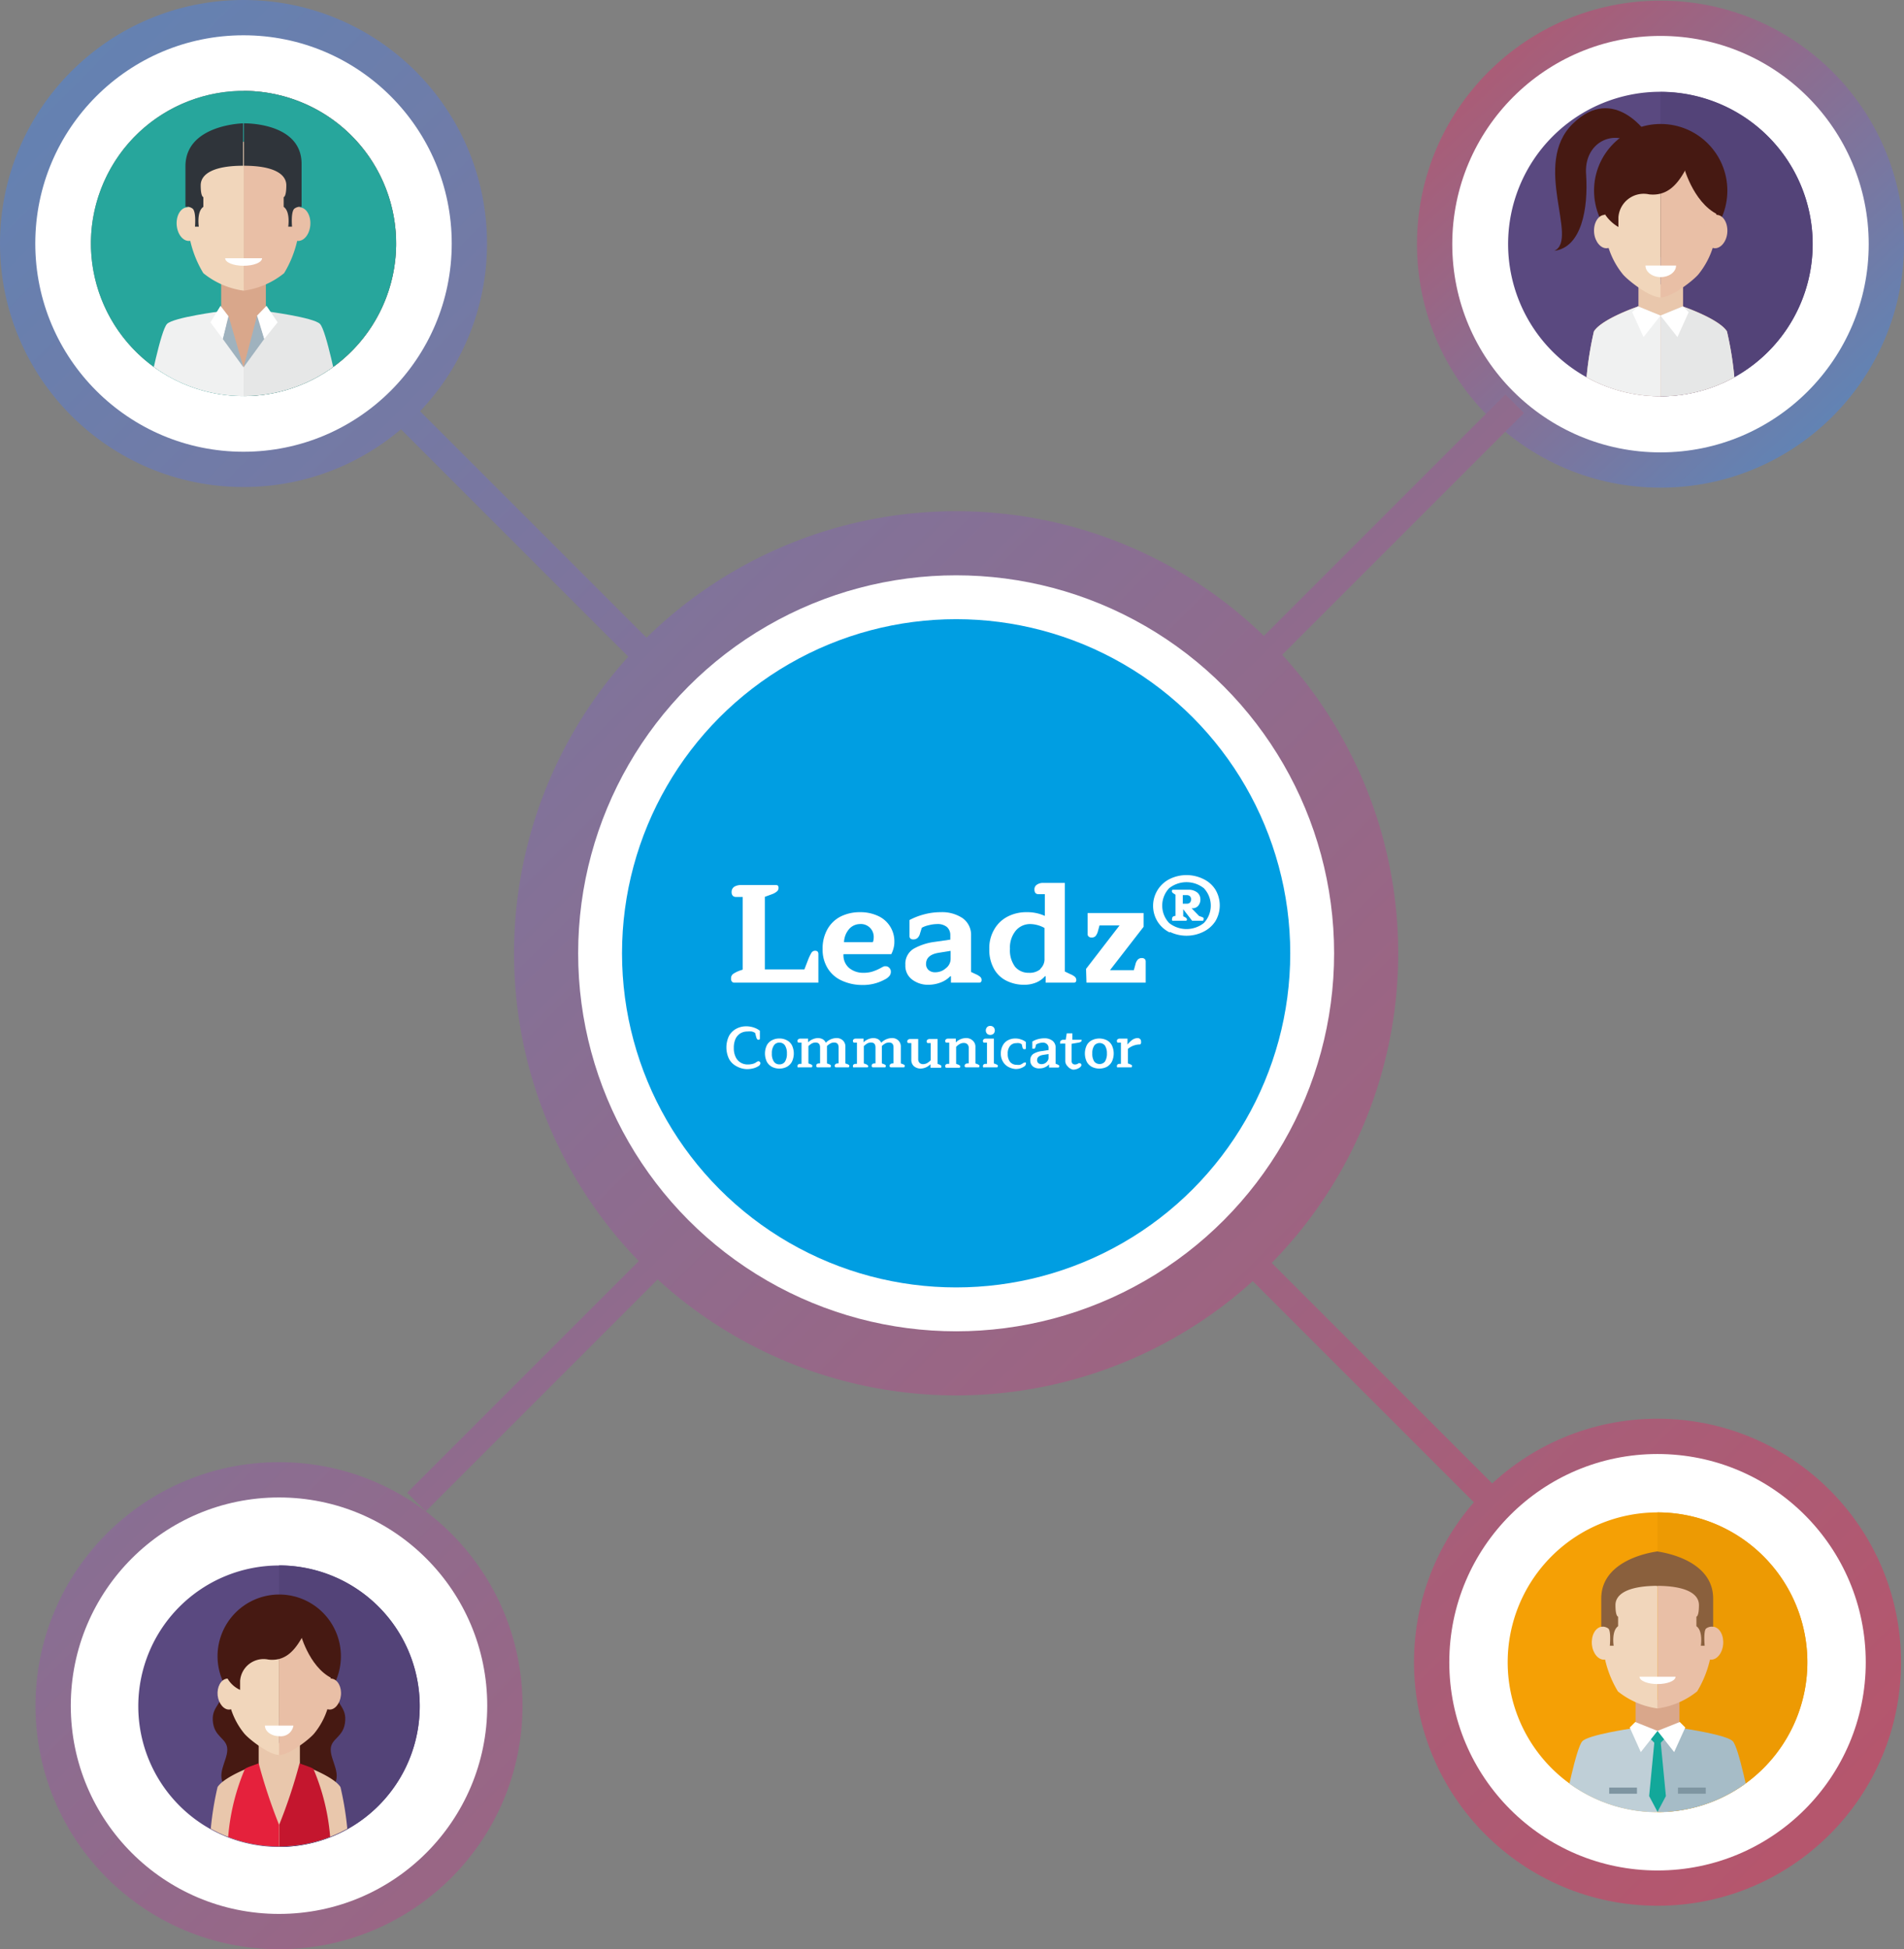 <svg xmlns="http://www.w3.org/2000/svg" xmlns:xlink="http://www.w3.org/1999/xlink" viewBox="0 0 179.68 183.94"><rect x="0" y="0" width="179.68" height="183.94" fill="#808080" stroke="none"/><defs><style>.cls-1{fill:none;}.cls-2{fill:url(#Unbenannter_Verlauf_23);}.cls-3{fill:url(#Unbenannter_Verlauf_55);}.cls-4{fill:#fff;}.cls-5{fill:url(#Unbenannter_Verlauf_55-2);}.cls-6{fill:url(#Unbenannter_Verlauf_55-3);}.cls-7{fill:url(#Unbenannter_Verlauf_55-4);}.cls-8{fill:url(#Unbenannter_Verlauf_55-5);}.cls-9{fill:url(#Unbenannter_Verlauf_55-6);}.cls-10{fill:url(#Unbenannter_Verlauf_55-7);}.cls-11{fill:url(#Unbenannter_Verlauf_55-8);}.cls-12{fill:url(#Unbenannter_Verlauf_55-9);}.cls-13{fill:#f5a005;}.cls-14{fill:#ed9a03;}.cls-15{clip-path:url(#clip-path);}.cls-16{fill:#d9a78b;}.cls-17{fill:#bfcfd7;}.cls-18{fill:#a6bcc7;}.cls-19{fill:#12a89a;}.cls-20{fill:#e9bfa6;}.cls-21{fill:#f1d6bb;}.cls-22{fill:#7e95a1;}.cls-23{fill:#8a603d;}.cls-24{fill:#817977;}.cls-25{fill:#7b7271;}.cls-26{fill:#27a69c;}.cls-27{clip-path:url(#clip-path-2);}.cls-28{fill:#f0f1f1;}.cls-29{fill:#e6e7e7;}.cls-30{fill:#2f343a;}.cls-31{fill:#9fb2be;}.cls-32{fill:#5a4980;}.cls-33{fill:#534378;}.cls-34{clip-path:url(#clip-path-3);}.cls-35{fill:#461912;}.cls-36{fill:#e9c7ac;}.cls-37{clip-path:url(#clip-path-4);}.cls-38{fill:#e5213c;}.cls-39{fill:#c4162e;}.cls-40{fill:#009ee2;}</style><linearGradient id="Unbenannter_Verlauf_23" x1="97.97" y1="107.76" x2="91.58" y2="103.29" gradientUnits="userSpaceOnUse"><stop offset="0" stop-color="#ffecc7"/><stop offset="0.52" stop-color="#66b072"/><stop offset="1" stop-color="#009cac"/></linearGradient><linearGradient id="Unbenannter_Verlauf_55" x1="-68.37" y1="-68.37" x2="325.79" y2="325.13" gradientUnits="userSpaceOnUse"><stop offset="0" stop-color="#3c98d4"/><stop offset="0.16" stop-color="#5e85b7"/><stop offset="0.45" stop-color="#996685"/><stop offset="0.69" stop-color="#c34e61"/><stop offset="0.89" stop-color="#dd404a"/><stop offset="1" stop-color="#e73b42"/></linearGradient><linearGradient id="Unbenannter_Verlauf_55-2" x1="-68.77" y1="-67.96" x2="325.38" y2="325.54" xlink:href="#Unbenannter_Verlauf_55"/><linearGradient id="Unbenannter_Verlauf_55-3" x1="-68.44" y1="-68.29" x2="325.71" y2="325.21" xlink:href="#Unbenannter_Verlauf_55"/><linearGradient id="Unbenannter_Verlauf_55-4" x1="187.64" y1="56.06" x2="102.17" y2="-35.13" xlink:href="#Unbenannter_Verlauf_55"/><linearGradient id="Unbenannter_Verlauf_55-5" x1="-135.76" y1="-0.86" x2="258.39" y2="392.64" xlink:href="#Unbenannter_Verlauf_55"/><linearGradient id="Unbenannter_Verlauf_55-6" x1="-68.99" y1="-67.74" x2="325.17" y2="325.75" gradientTransform="translate(-53.96 128.97) rotate(-45)" xlink:href="#Unbenannter_Verlauf_55"/><linearGradient id="Unbenannter_Verlauf_55-7" x1="-68.92" y1="-67.81" x2="325.23" y2="325.69" gradientTransform="translate(-21.5 50.62) rotate(-45)" xlink:href="#Unbenannter_Verlauf_55"/><linearGradient id="Unbenannter_Verlauf_55-8" x1="-28.59" y1="-108.21" x2="365.57" y2="285.28" gradientTransform="translate(186.95 178.57) rotate(-135)" xlink:href="#Unbenannter_Verlauf_55"/><linearGradient id="Unbenannter_Verlauf_55-9" x1="-107.22" y1="-29.45" x2="286.94" y2="364.05" gradientTransform="translate(-3.04 257.27) rotate(-135)" xlink:href="#Unbenannter_Verlauf_55"/><clipPath id="clip-path"><circle class="cls-1" cx="156.42" cy="156.86" r="14.14" transform="translate(-23.08 27.04) rotate(-9.2)"/></clipPath><clipPath id="clip-path-2"><path class="cls-1" d="M37.38,23A14.4,14.4,0,1,0,23,37.38,14.4,14.4,0,0,0,37.38,23Z"/></clipPath><clipPath id="clip-path-3"><path class="cls-1" d="M171.06,23A14.37,14.37,0,1,0,156.7,37.4,14.36,14.36,0,0,0,171.06,23Z"/></clipPath><clipPath id="clip-path-4"><circle class="cls-1" cx="26.33" cy="160.96" r="13.28"/></clipPath></defs><g id="Ebene_2" data-name="Ebene 2"><g id="Ebene_1-2" data-name="Ebene 1"><path class="cls-2" d="M113.37,117.4a6.8,6.8,0,0,0,3.16,4.46A7.38,7.38,0,0,0,113.37,117.4Z"/><circle class="cls-3" cx="90.23" cy="89.96" r="41.72"/><circle class="cls-4" cx="90.23" cy="89.96" r="35.67"/><circle class="cls-5" cx="156.42" cy="156.86" r="22.98"/><circle class="cls-4" cx="156.42" cy="156.86" r="19.65"/><circle class="cls-6" cx="22.98" cy="22.98" r="22.98"/><circle class="cls-4" cx="22.98" cy="22.98" r="19.65"/><circle class="cls-7" cx="156.7" cy="23.04" r="22.98"/><circle class="cls-4" cx="156.7" cy="23.04" r="19.65"/><circle class="cls-8" cx="26.33" cy="160.96" r="22.98"/><circle class="cls-4" cx="26.33" cy="160.96" r="19.65"/><rect class="cls-9" x="111.06" y="128.38" width="35.28" height="2.48" transform="translate(129.35 -53.04) rotate(45)"/><rect class="cls-10" x="32.72" y="50.03" width="35.28" height="2.48" transform="translate(51 -20.59) rotate(45)"/><rect class="cls-11" x="112.82" y="49.33" width="35.28" height="2.48" transform="translate(258.47 -5.92) rotate(135)"/><rect class="cls-12" x="34.12" y="128.02" width="35.28" height="2.48" transform="translate(179.77 184.07) rotate(135)"/><g id="men_2" data-name="men 2"><path class="cls-13" d="M170.56,156.86A14.14,14.14,0,1,0,156.42,171,14.14,14.14,0,0,0,170.56,156.86Z"/><path class="cls-14" d="M170.56,156.86a14.14,14.14,0,0,0-14.14-14.14V171A14.14,14.14,0,0,0,170.56,156.86Z"/><g class="cls-15"><rect class="cls-16" x="154.35" y="160.42" width="4.14" height="4.54"/><path class="cls-17" d="M153.85,163.13s-3.94.58-4.52,1.18-1.56,5.58-1.8,6.69h8.89v-7.66Z"/><path class="cls-18" d="M159,163.13s3.94.58,4.52,1.18,1.56,5.58,1.8,6.69h-8.89v-7.66Z"/><polygon class="cls-19" points="156.15 164.09 155.63 169.49 156.42 170.98 157.21 169.49 156.69 164.09 156.15 164.09"/><path class="cls-19" d="M157.13,164.05l-.71.71-.71-.71.71-.71Z"/><path class="cls-20" d="M156.42,147.43c2,0,5.19,1.15,5.19,6.5a10.14,10.14,0,0,1-1.45,5.68,7.63,7.63,0,0,1-3.74,1.61Z"/><path class="cls-20" d="M162.61,155.21c.09-.86-.32-1.62-.91-1.7s-1.14.55-1.23,1.4.32,1.62.91,1.7S162.52,156.06,162.61,155.21Z"/><path class="cls-21" d="M156.42,147.43c-2,0-5.19,1.15-5.19,6.5a10.14,10.14,0,0,0,1.45,5.68,7.63,7.63,0,0,0,3.74,1.61Z"/><path class="cls-21" d="M150.23,155.21c-.09-.86.32-1.62.91-1.7s1.14.55,1.23,1.4-.32,1.62-.91,1.7S150.32,156.06,150.23,155.21Z"/><polygon class="cls-4" points="156.42 163.34 154.32 162.5 153.8 163.02 154.84 165.34 156.42 163.34"/><polygon class="cls-4" points="156.42 163.34 158.52 162.5 159.04 163.02 157.99 165.34 156.42 163.34"/><rect class="cls-22" x="151.86" y="168.69" width="2.62" height="0.58"/><rect class="cls-22" x="158.35" y="168.69" width="2.62" height="0.58"/><path class="cls-23" d="M151.92,155.3h.36s-.22-1.39.42-1.84v-.9s-.25,0-.25-1.09,1.27-1.82,4-1.82V146.4s-5.34.57-5.34,4.45v2.66a.94.94,0,0,1,.67.17C152.05,153.93,151.92,155.3,151.92,155.3Z"/><path class="cls-23" d="M160.87,155.3h-.36s.22-1.39-.42-1.84v-.9s.24,0,.24-1.09-1.26-1.82-4-1.82V146.4s5.34.57,5.34,4.45v2.66a.94.94,0,0,0-.67.17C160.74,153.93,160.87,155.3,160.87,155.3Z"/><path class="cls-4" d="M156.42,158.92c.94,0,1.7-.31,1.7-.69h-3.4C154.72,158.61,155.48,158.92,156.42,158.92Z"/></g></g><g id="men_6" data-name="men 6"><circle class="cls-24" cx="22.98" cy="22.98" r="14.4" transform="translate(-7.33 34.69) rotate(-66.13)"/><path class="cls-25" d="M37.38,23A14.4,14.4,0,0,0,23,8.58v28.8A14.4,14.4,0,0,0,37.38,23Z"/><path class="cls-26" d="M37.38,23A14.4,14.4,0,1,0,23,37.38,14.4,14.4,0,0,0,37.38,23Z"/><g class="cls-27"><polygon class="cls-16" points="25.09 31.24 23.03 36.23 20.87 31.24 20.87 26.61 25.09 26.61 25.09 31.24"/><path class="cls-28" d="M20.87,29.37s-4.52.58-5.11,1.2-1.59,5.68-1.84,6.81H23V34.67Z"/><path class="cls-29" d="M25.09,29.37s4.52.58,5.11,1.2,1.59,5.68,1.84,6.81H23V34.67Z"/><path class="cls-20" d="M23,13.38c2.05,0,5.29,1.16,5.29,6.62a10.28,10.28,0,0,1-1.48,5.78A7.7,7.7,0,0,1,23,27.43Z"/><path class="cls-20" d="M29.28,21.3c.09-.87-.32-1.65-.92-1.73s-1.17.56-1.26,1.43.33,1.64.93,1.73S29.19,22.17,29.28,21.3Z"/><path class="cls-21" d="M23,13.38c-2.05,0-5.29,1.16-5.29,6.62a10.28,10.28,0,0,0,1.48,5.78A7.7,7.7,0,0,0,23,27.43Z"/><path class="cls-21" d="M16.68,21.3c-.09-.87.32-1.65.92-1.73s1.17.56,1.26,1.43-.33,1.64-.93,1.73S16.77,22.17,16.68,21.3Z"/><path class="cls-30" d="M18.4,21.39h.36s-.22-1.42.43-1.87V18.6s-.25,0-.25-1.11,1.29-1.85,4-1.85v-4s-5.44.11-5.44,4.06v3.82a.91.91,0,0,1,.68.17C18.53,20,18.4,21.39,18.4,21.39Z"/><path class="cls-30" d="M27.56,21.39H27.2s.22-1.42-.43-1.87V18.6s.25,0,.25-1.11-1.29-1.85-4-1.85v-4s5.44-.13,5.44,3.82v4.06a.91.91,0,0,0-.68.17C27.43,20,27.56,21.39,27.56,21.39Z"/><polygon class="cls-31" points="22.98 34.67 21.55 29.77 21.02 31.98 22.98 34.67"/><polygon class="cls-4" points="20.81 28.86 21.56 29.84 21.02 31.98 19.86 30.42 20.81 28.86"/><polygon class="cls-31" points="22.98 34.67 24.28 29.71 24.94 31.98 22.98 34.67"/><polygon class="cls-4" points="25.15 28.86 24.26 29.78 24.94 31.98 26.2 30.42 25.15 28.86"/><path class="cls-4" d="M23,25.08c.95,0,1.73-.32,1.73-.71H21.25C21.25,24.76,22,25.08,23,25.08Z"/></g></g><g id="women_5" data-name="women 5"><path class="cls-32" d="M171.06,23A14.37,14.37,0,1,0,156.7,37.4,14.36,14.36,0,0,0,171.06,23Z"/><path class="cls-33" d="M171.06,23A14.36,14.36,0,0,0,156.7,8.68V37.4A14.36,14.36,0,0,0,171.06,23Z"/><g class="cls-34"><circle class="cls-35" cx="156.72" cy="17.99" r="6.29"/><polygon class="cls-36" points="158.83 31.45 156.7 37.43 154.62 31.45 154.62 26.84 158.83 26.84 158.83 31.45"/><path class="cls-21" d="M156.72,14.06c-2,0-5.27,1.16-5.27,6.6a7.66,7.66,0,0,0,1.67,5.19c.41.53,2.52,2.22,3.6,2.22Z"/><path class="cls-21" d="M150.44,22c-.09-.87.32-1.64.92-1.72s1.16.55,1.25,1.42-.32,1.64-.92,1.72S150.53,22.83,150.44,22Z"/><path class="cls-20" d="M156.71,14.06c2,0,5.27,1.16,5.27,6.6a7.66,7.66,0,0,1-1.67,5.19c-.41.53-2.52,2.22-3.6,2.22Z"/><path class="cls-20" d="M163,22c.09-.87-.32-1.64-.92-1.72s-1.16.55-1.25,1.42.32,1.64.92,1.72S162.92,22.83,163,22Z"/><path class="cls-36" d="M156.7,37.43V31.68A2.77,2.77,0,0,1,154.78,30a4.81,4.81,0,0,1-.16-1.1s-3.43,1.16-4.2,2.36a32.22,32.22,0,0,0-.81,6.15Z"/><path class="cls-36" d="M156.7,37.43V31.68A2.74,2.74,0,0,0,158.61,30a4.22,4.22,0,0,0,.16-1.1s3.43,1.16,4.2,2.36a31.4,31.4,0,0,1,.81,6.15Z"/><path class="cls-4" d="M156.72,26.15c.8,0,1.45-.49,1.45-1.09h-2.89C155.28,25.66,155.93,26.15,156.72,26.15Z"/><path class="cls-35" d="M156.43,12.49a4.8,4.8,0,0,0-4.87,4.78c-1.35,1.88.12,3.56,1.17,4.15V20.5a2.39,2.39,0,0,1,2.89-2.16c1.56.17,2.54-.71,3.37-2.2C160,14.13,158.73,12.49,156.43,12.49Z"/><path class="cls-35" d="M158.83,15.52s.87,3.54,3.26,4.72c.42-3.19.67-2.52,0-4.19s-3.26-2.92-3.26-2.92Z"/><path class="cls-28" d="M156.7,37.43V29.79l-2.08-.87s-3.43,1.16-4.2,2.36a32.22,32.22,0,0,0-.81,6.15Z"/><path class="cls-29" d="M156.7,37.43V29.79l2.07-.87s3.43,1.16,4.2,2.36a31.4,31.4,0,0,1,.81,6.15Z"/><path class="cls-35" d="M155.54,12.77s-3.19-4.93-7.11-1.1.61,10.92-1.75,12c2.58-.33,3.21-4,3-7.2-.22-2.84,2.27-4.21,4.21-3.05C154.66,14,155.54,12.77,155.54,12.77Z"/><polygon class="cls-4" points="156.7 29.78 154.56 28.92 154.03 29.46 155.1 31.81 156.7 29.78"/><polygon class="cls-4" points="156.7 29.78 158.83 28.92 159.36 29.46 158.3 31.81 156.7 29.78"/></g></g><g id="women_3" data-name="women 3"><path class="cls-32" d="M39.61,161a13.28,13.28,0,1,0-13.28,13.29A13.28,13.28,0,0,0,39.61,161Z"/><path class="cls-33" d="M39.61,161a13.28,13.28,0,0,0-13.28-13.28v26.57A13.28,13.28,0,0,0,39.61,161Z"/><g class="cls-37"><path class="cls-35" d="M21.22,158.6c0,2.22-1.23,2.28-1.14,3.75.1,1.63,1.37,1.64,1.37,2.76s-1.17,2.38-.13,3.59h5V155.09Z"/><path class="cls-35" d="M31.45,158.6c0,2.22,1.22,2.28,1.13,3.75-.09,1.63-1.37,1.64-1.37,2.76s1.17,2.38.14,3.59h-5V155.09Z"/><path class="cls-35" d="M32.17,156.3a5.82,5.82,0,1,0-5.81,5.81A5.81,5.81,0,0,0,32.17,156.3Z"/><polygon class="cls-36" points="28.3 168.75 26.33 174.27 24.41 168.75 24.41 164.48 28.3 164.48 28.3 168.75"/><path class="cls-21" d="M26.36,152.66c-1.89,0-4.88,1.07-4.88,6.1a7,7,0,0,0,1.55,4.8c.38.49,2.33,2.05,3.33,2.05Z"/><path class="cls-21" d="M20.54,160c-.08-.8.3-1.51.86-1.59s1.07.51,1.15,1.32-.3,1.51-.85,1.59S20.63,160.77,20.54,160Z"/><path class="cls-20" d="M26.34,152.66c1.89,0,4.88,1.07,4.88,6.1a7,7,0,0,1-1.55,4.8c-.38.49-2.33,2.05-3.33,2.05Z"/><path class="cls-20" d="M32.17,160c.09-.8-.3-1.51-.85-1.59s-1.08.51-1.16,1.32.3,1.51.86,1.59S32.09,160.77,32.17,160Z"/><path class="cls-36" d="M26.33,174.27V169a2.57,2.57,0,0,1-1.77-1.54,4.38,4.38,0,0,1-.15-1s-3.17,1.08-3.88,2.18a29.25,29.25,0,0,0-.75,5.69Z"/><path class="cls-36" d="M26.33,174.27V169a2.57,2.57,0,0,0,1.77-1.54,3.82,3.82,0,0,0,.15-1s3.18,1.08,3.88,2.18a29.53,29.53,0,0,1,.76,5.69Z"/><path class="cls-4" d="M26.36,163.84a1.2,1.2,0,0,0,1.33-1H25C25,163.39,25.62,163.84,26.36,163.84Z"/><path class="cls-38" d="M26.33,172.19a51.52,51.52,0,0,1-1.92-5.79c-.53.21-1,.34-1.29.51a20.58,20.58,0,0,0-1.64,7.36h4.85Z"/><path class="cls-39" d="M26.35,172.19a49.41,49.41,0,0,0,1.92-5.79c.53.21,1,.34,1.3.51a20.58,20.58,0,0,1,1.64,7.36H26.35Z"/><path class="cls-35" d="M26.08,151.21a4.44,4.44,0,0,0-4.5,4.42,2.6,2.6,0,0,0,1.08,3.84v-.86a2.22,2.22,0,0,1,2.68-2c1.44.16,2.34-.66,3.11-2C29.4,152.73,28.22,151.21,26.08,151.21Z"/><path class="cls-35" d="M28.3,154s.81,3.27,3,4.36c.39-2.94.62-2.32,0-3.87s-3-2.7-3-2.7Z"/></g></g><circle class="cls-40" cx="90.23" cy="89.96" r="31.53"/><path class="cls-4" d="M69.07,92.63a.39.39,0,0,1-.08-.29.51.51,0,0,1,.19-.43,2.91,2.91,0,0,1,.73-.35l.18-.06V84.64h-.64a.41.41,0,0,1-.3-.11.52.52,0,0,1-.11-.35.58.58,0,0,1,.25-.5,1.21,1.21,0,0,1,.67-.16H73.2q.17,0,.21.06a.3.3,0,0,1,.06.2.42.42,0,0,1-.14.33,1.49,1.49,0,0,1-.47.27l-.68.25v6.85h3.73l.32-.83a4.8,4.8,0,0,1,.34-.73.4.4,0,0,1,.34-.2.34.34,0,0,1,.25.08.36.36,0,0,1,.07.22v2.71H69.29A.27.27,0,0,1,69.07,92.63Z"/><path class="cls-4" d="M79.47,92.55a3,3,0,0,1-1.34-1.14,3.32,3.32,0,0,1-.5-1.85,3.67,3.67,0,0,1,.47-1.9,3,3,0,0,1,1.27-1.19,4.05,4.05,0,0,1,1.79-.39,3.93,3.93,0,0,1,1.67.34A2.62,2.62,0,0,1,84.4,88.9a2.14,2.14,0,0,1-.08.59,2.52,2.52,0,0,1-.21.55H79.6a1.57,1.57,0,0,0,.55,1.32,2.07,2.07,0,0,0,1.31.44,2.88,2.88,0,0,0,.82-.1,4.69,4.69,0,0,0,.83-.35l.16-.09.18-.08.12,0a.45.45,0,0,1,.35.15.5.5,0,0,1,.15.38.6.6,0,0,1-.14.39,1.32,1.32,0,0,1-.45.34,4.24,4.24,0,0,1-2.12.51A4.59,4.59,0,0,1,79.47,92.55Zm2.9-3.64a1.07,1.07,0,0,0,.08-.41,1.21,1.21,0,0,0-1.31-1.3,1.38,1.38,0,0,0-1,.46,2,2,0,0,0-.49,1.25Z"/><path class="cls-4" d="M86.08,92.44a1.61,1.61,0,0,1-.64-1.38,1.66,1.66,0,0,1,.78-1.53,5.51,5.51,0,0,1,2-.65l1.46-.21v-.42a1,1,0,0,0-.33-.78,1.38,1.38,0,0,0-.92-.27,3.26,3.26,0,0,0-.79.11,2.35,2.35,0,0,0-.65.24l-.16.51a.92.92,0,0,1-.23.44.58.58,0,0,1-.41.15.41.41,0,0,1-.27-.08.29.29,0,0,1-.09-.22V86.82a6.38,6.38,0,0,1,1.4-.54,6,6,0,0,1,1.54-.2,3.48,3.48,0,0,1,2.08.57,1.93,1.93,0,0,1,.79,1.65v3.42l.42.2a1.73,1.73,0,0,1,.44.26.38.38,0,0,1,.13.3.27.27,0,0,1-.06.19.24.24,0,0,1-.19.06H89.74v-.61h-.06a2.43,2.43,0,0,1-.9.59,3.3,3.3,0,0,1-1.15.22A2.47,2.47,0,0,1,86.08,92.44Zm3.19-1.08a1.1,1.1,0,0,0,.44-.87v-.76l-1.12.18c-.8.13-1.2.48-1.2,1.06a.75.75,0,0,0,.23.56.89.89,0,0,0,.63.22A1.48,1.48,0,0,0,89.27,91.36Z"/><path class="cls-4" d="M95,92.56a2.73,2.73,0,0,1-1.19-1.12,3.67,3.67,0,0,1-.45-1.89,3.46,3.46,0,0,1,.47-1.85,3.08,3.08,0,0,1,1.27-1.21,3.83,3.83,0,0,1,1.79-.41,4,4,0,0,1,1.71.35V84.38H98c-.25,0-.38-.15-.38-.44a.51.51,0,0,1,.24-.46,1,1,0,0,1,.63-.16h2v8.36l.5.24a1.66,1.66,0,0,1,.45.26.42.42,0,0,1,.13.3.27.27,0,0,1-.06.19.27.27,0,0,1-.2.06H98.68v-.61h-.06a2.28,2.28,0,0,1-.82.59,2.92,2.92,0,0,1-1.13.22A3.71,3.71,0,0,1,95,92.56Zm3.16-1.12a1.24,1.24,0,0,0,.41-1V87.57a2.86,2.86,0,0,0-1.33-.37,1.76,1.76,0,0,0-1.38.62,2.51,2.51,0,0,0-.55,1.71,2.6,2.6,0,0,0,.49,1.71,1.65,1.65,0,0,0,1.29.56A1.57,1.57,0,0,0,98.2,91.44Z"/><path class="cls-4" d="M102.49,91.43l3.16-4.1h-1.89l-.15.55a1.18,1.18,0,0,1-.22.45.48.48,0,0,1-.38.14.37.37,0,0,1-.27-.09.28.28,0,0,1-.1-.22v-2h5.28v1.3l-3.17,4.09H107l.15-.54a1,1,0,0,1,.22-.45.49.49,0,0,1,.38-.15.38.38,0,0,1,.28.09.33.33,0,0,1,.09.23v2h-5.59Z"/><path class="cls-4" d="M110.4,88a2.81,2.81,0,0,1-1.14-1,2.83,2.83,0,0,1,1.14-4.06,3.6,3.6,0,0,1,3.14,0,2.71,2.71,0,0,1,1.15,1,2.9,2.9,0,0,1,0,3,2.84,2.84,0,0,1-1.15,1,3.6,3.6,0,0,1-3.14,0Zm3.21-.9a2.39,2.39,0,0,0,0-3.28,2.64,2.64,0,0,0-3.28,0,2.39,2.39,0,0,0,0,3.28,2.64,2.64,0,0,0,3.28,0Zm-3-.26a.22.22,0,0,1,0-.14c0-.17.11-.26.32-.27v-2l-.17-.11c-.11-.07-.17-.14-.17-.21s0-.15.14-.15h1.42a1.31,1.31,0,0,1,.82.25.83.83,0,0,1,.31.65.9.9,0,0,1-.21.62.7.7,0,0,1-.55.23h-.07l.71.73.23.08a.65.65,0,0,1,.19.1.17.17,0,0,1,0,.12c0,.1,0,.15-.14.15h-.94l-.84-1.09v.67l.13.06c.15.08.22.16.22.23s0,.13-.15.13h-1.11A.24.24,0,0,1,110.6,86.86ZM112,85.28a.41.41,0,0,0,.3-.11.44.44,0,0,0,.1-.3.39.39,0,0,0-.1-.29.41.41,0,0,0-.3-.11h-.38v.81Z"/><path class="cls-4" d="M69.49,100.61a1.67,1.67,0,0,1-.69-.68,2.5,2.5,0,0,1,0-2.18,1.68,1.68,0,0,1,.68-.67,1.93,1.93,0,0,1,.92-.23,2.19,2.19,0,0,1,.75.12,1.76,1.76,0,0,1,.56.3V98a.11.11,0,0,1-.12.12.18.18,0,0,1-.14-.06.72.72,0,0,1-.09-.21l-.1-.38a1.31,1.31,0,0,0-.31-.13,1.86,1.86,0,0,0-.42,0,1.24,1.24,0,0,0-.67.18,1.21,1.21,0,0,0-.45.52,2,2,0,0,0-.16.85,1.87,1.87,0,0,0,.17.85,1.22,1.22,0,0,0,.47.53,1.27,1.27,0,0,0,.67.18,1.87,1.87,0,0,0,.45-.05,1,1,0,0,0,.37-.17.48.48,0,0,1,.19-.09.18.18,0,0,1,.13.06.17.17,0,0,1,.06.14.35.35,0,0,1-.19.27,1.81,1.81,0,0,1-.46.2,2.43,2.43,0,0,1-.64.08A2.11,2.11,0,0,1,69.49,100.61Z"/><path class="cls-4" d="M72.86,100.68a1.19,1.19,0,0,1-.49-.48,1.8,1.8,0,0,1,0-1.57,1.11,1.11,0,0,1,.49-.47,1.43,1.43,0,0,1,.69-.16,1.41,1.41,0,0,1,.69.16,1.11,1.11,0,0,1,.49.47,1.8,1.8,0,0,1,0,1.57,1.19,1.19,0,0,1-.49.48,1.53,1.53,0,0,1-.69.16A1.56,1.56,0,0,1,72.86,100.68Zm1.22-.5a1.37,1.37,0,0,0,.18-.77,1.34,1.34,0,0,0-.18-.75.6.6,0,0,0-.53-.27.58.58,0,0,0-.52.27,1.26,1.26,0,0,0-.19.75,1.29,1.29,0,0,0,.19.77.6.6,0,0,0,.52.26A.61.61,0,0,0,74.08,100.18Z"/><path class="cls-4" d="M75.26,100.61c0-.15.1-.22.29-.22h.09v-2h-.25c-.09,0-.13-.05-.13-.16a.18.18,0,0,1,.08-.16.33.33,0,0,1,.21-.06h.71v.35h0a1.41,1.41,0,0,1,.91-.4,1,1,0,0,1,.47.11.72.72,0,0,1,.29.33,1.45,1.45,0,0,1,1-.44.85.85,0,0,1,.61.22.79.79,0,0,1,.24.61v1.56l.22.08a.56.56,0,0,1,.14.09.14.14,0,0,1,0,.11.08.08,0,0,1-.09.09H78.9c-.09,0-.13-.05-.13-.15s.1-.22.29-.22h.08v-1.5c0-.32-.14-.47-.43-.47a.73.73,0,0,0-.35.09,1.57,1.57,0,0,0-.32.24v1.64l.22.08a.56.56,0,0,1,.14.09.14.14,0,0,1,0,.11c0,.06,0,.09-.08.09H77.15q-.12,0-.12-.15c0-.15.09-.22.29-.22h.07v-1.5c0-.32-.14-.47-.43-.47a.76.76,0,0,0-.35.09,1.54,1.54,0,0,0-.32.25v1.63l.22.08a.56.56,0,0,1,.14.09.14.14,0,0,1,0,.11.08.08,0,0,1-.09.09H75.39C75.3,100.76,75.26,100.71,75.26,100.61Z"/><path class="cls-4" d="M80.49,100.61c0-.15.1-.22.3-.22h.08v-2h-.25c-.08,0-.13-.05-.13-.16a.18.18,0,0,1,.08-.16.34.34,0,0,1,.22-.06h.7v.35h0a1.41,1.41,0,0,1,.91-.4,1,1,0,0,1,.47.11.72.72,0,0,1,.29.33,1.45,1.45,0,0,1,1-.44.83.83,0,0,1,.61.22.79.79,0,0,1,.24.61v1.56l.22.08a.42.42,0,0,1,.14.09.14.14,0,0,1,0,.11.08.08,0,0,1-.09.09h-1.2c-.09,0-.13-.05-.13-.15s.1-.22.29-.22h.08v-1.5c0-.32-.14-.47-.43-.47a.73.73,0,0,0-.35.09,1.57,1.57,0,0,0-.32.24v1.64l.22.08a.56.56,0,0,1,.14.09.14.14,0,0,1,0,.11c0,.06,0,.09-.08.09H82.38q-.12,0-.12-.15c0-.15.1-.22.29-.22h.07v-1.5c0-.32-.14-.47-.43-.47a.76.76,0,0,0-.35.09,1.85,1.85,0,0,0-.32.25v1.63l.22.08a.42.42,0,0,1,.14.09.14.14,0,0,1,.05.11.08.08,0,0,1-.09.09H80.62C80.54,100.76,80.49,100.71,80.49,100.61Z"/><path class="cls-4" d="M86.24,100.61A.8.8,0,0,1,86,100V98.43h-.25c-.09,0-.13-.05-.13-.16a.18.18,0,0,1,.08-.16.33.33,0,0,1,.21-.06h.74v1.88a.52.52,0,0,0,.12.36.48.48,0,0,0,.35.13.82.82,0,0,0,.37-.1,1.44,1.44,0,0,0,.34-.27V98.43h-.25c-.09,0-.13-.05-.13-.16a.18.18,0,0,1,.08-.16.33.33,0,0,1,.21-.06h.74v2.34l.2.08.15.09a.14.14,0,0,1,0,.11c0,.06,0,.09-.08.09h-.94v-.33h0a1.39,1.39,0,0,1-.93.41A1,1,0,0,1,86.24,100.61Z"/><path class="cls-4" d="M89.2,100.61c0-.15.1-.22.29-.22h.09v-2h-.25c-.09,0-.13-.05-.13-.16a.18.18,0,0,1,.08-.16.33.33,0,0,1,.21-.06h.71v.36h0a1.39,1.39,0,0,1,.94-.41.89.89,0,0,1,.65.23.76.76,0,0,1,.26.62v1.54l.22.08.15.09a.15.15,0,0,1,0,.11c0,.06,0,.09-.08.09H91.16c-.09,0-.13-.05-.13-.15s.1-.22.29-.22h.1V98.91a.49.49,0,0,0-.12-.36.48.48,0,0,0-.36-.13.74.74,0,0,0-.37.1,1.27,1.27,0,0,0-.34.27v1.6l.22.08.15.09a.15.15,0,0,1,0,.11c0,.06,0,.09-.08.09H89.33C89.24,100.76,89.2,100.71,89.2,100.61Z"/><path class="cls-4" d="M92.76,100.61c0-.15.1-.22.29-.22h.09v-2h-.25c-.09,0-.13-.05-.13-.16a.18.18,0,0,1,.08-.16.33.33,0,0,1,.21-.06h.74v2.34l.22.08.15.09a.16.16,0,0,1,0,.11.08.08,0,0,1-.09.09H92.89C92.8,100.76,92.76,100.71,92.76,100.61Zm.39-3.06a.46.46,0,0,1,0-.62.41.41,0,0,1,.3-.12.45.45,0,0,1,.31.12.46.46,0,0,1,0,.62.49.49,0,0,1-.31.11A.44.44,0,0,1,93.15,97.55Z"/><path class="cls-4" d="M95.14,100.67a1.27,1.27,0,0,1-.5-.5,1.43,1.43,0,0,1-.19-.76,1.54,1.54,0,0,1,.19-.77,1.13,1.13,0,0,1,.49-.48,1.46,1.46,0,0,1,.69-.16,1.54,1.54,0,0,1,.56.1,1.34,1.34,0,0,1,.43.23v.58c0,.07,0,.1-.13.1s-.17-.07-.2-.21l-.06-.26a.8.8,0,0,0-.23-.1.92.92,0,0,0-.29,0,.74.74,0,0,0-.58.26,1.1,1.1,0,0,0-.22.75,1.16,1.16,0,0,0,.23.77.79.79,0,0,0,.61.26,1,1,0,0,0,.32,0,1,1,0,0,0,.28-.15.29.29,0,0,1,.15-.06.15.15,0,0,1,.12,0,.18.18,0,0,1,0,.13c0,.1-.07.2-.22.28a1.39,1.39,0,0,1-.74.2A1.66,1.66,0,0,1,95.14,100.67Z"/><path class="cls-4" d="M97.48,100.64a.7.7,0,0,1-.25-.57.7.7,0,0,1,.29-.62,2,2,0,0,1,.78-.26l.65-.1v-.2a.46.46,0,0,0-.15-.36.53.53,0,0,0-.39-.14,1.34,1.34,0,0,0-.63.17l-.06.23a.34.34,0,0,1-.08.16.19.19,0,0,1-.13,0,.12.12,0,0,1-.09,0,.09.09,0,0,1,0-.07v-.59a1.91,1.91,0,0,1,.54-.23,2.46,2.46,0,0,1,.59-.08,1.22,1.22,0,0,1,.77.23.81.81,0,0,1,.3.68v1.49l.18.07.15.09a.16.16,0,0,1,0,.11.08.08,0,0,1-.09.09H99v-.3h0a1.09,1.09,0,0,1-.38.27,1.13,1.13,0,0,1-.48.11A.94.94,0,0,1,97.48,100.64Zm1.13-.3a.73.73,0,0,0,.24-.22.46.46,0,0,0,.1-.29v-.36l-.53.08c-.37.07-.55.23-.55.49a.38.38,0,0,0,.11.28.5.5,0,0,0,.31.1A.72.72,0,0,0,98.61,100.34Z"/><path class="cls-4" d="M100.76,100.63a.71.71,0,0,1-.23-.56V98.48h-.38a.14.14,0,0,1-.1,0,.21.21,0,0,1,0-.12.18.18,0,0,1,.08-.17.33.33,0,0,1,.21-.07h.23l.1-.61h.53v.61H102a.09.09,0,0,1,.07,0,.08.08,0,0,1,0,.06.14.14,0,0,1-.07.13.59.59,0,0,1-.23.08l-.64.11v1.62a.32.32,0,0,0,.09.25.3.3,0,0,0,.23.08.56.56,0,0,0,.34-.12l0,0a.12.12,0,0,1,.09,0,.17.17,0,0,1,.17.17c0,.09-.07.19-.22.28a1.08,1.08,0,0,1-.57.16A.87.87,0,0,1,100.76,100.63Z"/><path class="cls-4" d="M103.05,100.68a1.19,1.19,0,0,1-.49-.48,1.8,1.8,0,0,1,0-1.57,1.11,1.11,0,0,1,.49-.47,1.59,1.59,0,0,1,1.39,0,1.14,1.14,0,0,1,.48.47,1.8,1.8,0,0,1,0,1.57,1.23,1.23,0,0,1-.48.48,1.59,1.59,0,0,1-1.39,0Zm1.22-.5a1.36,1.36,0,0,0,.19-.77,1.34,1.34,0,0,0-.19-.75.65.65,0,0,0-1,0,1.26,1.26,0,0,0-.19.75,1.29,1.29,0,0,0,.19.77.66.66,0,0,0,1,0Z"/><path class="cls-4" d="M105.4,100.61c0-.15.1-.22.29-.22h.09v-2h-.26c-.08,0-.12-.05-.12-.16a.16.16,0,0,1,.08-.16.33.33,0,0,1,.21-.06h.71v.56h0a2.66,2.66,0,0,1,.45-.44.93.93,0,0,1,.49-.17.33.33,0,0,1,.25.09.28.28,0,0,1,.09.22.41.41,0,0,1,0,.16.32.32,0,0,1-.08.13,1.8,1.8,0,0,0-1.16.42v1.37l.22.08.16.09a.15.15,0,0,1,0,.11c0,.06,0,.09-.08.09h-1.24Q105.4,100.76,105.4,100.61Z"/></g></g></svg>